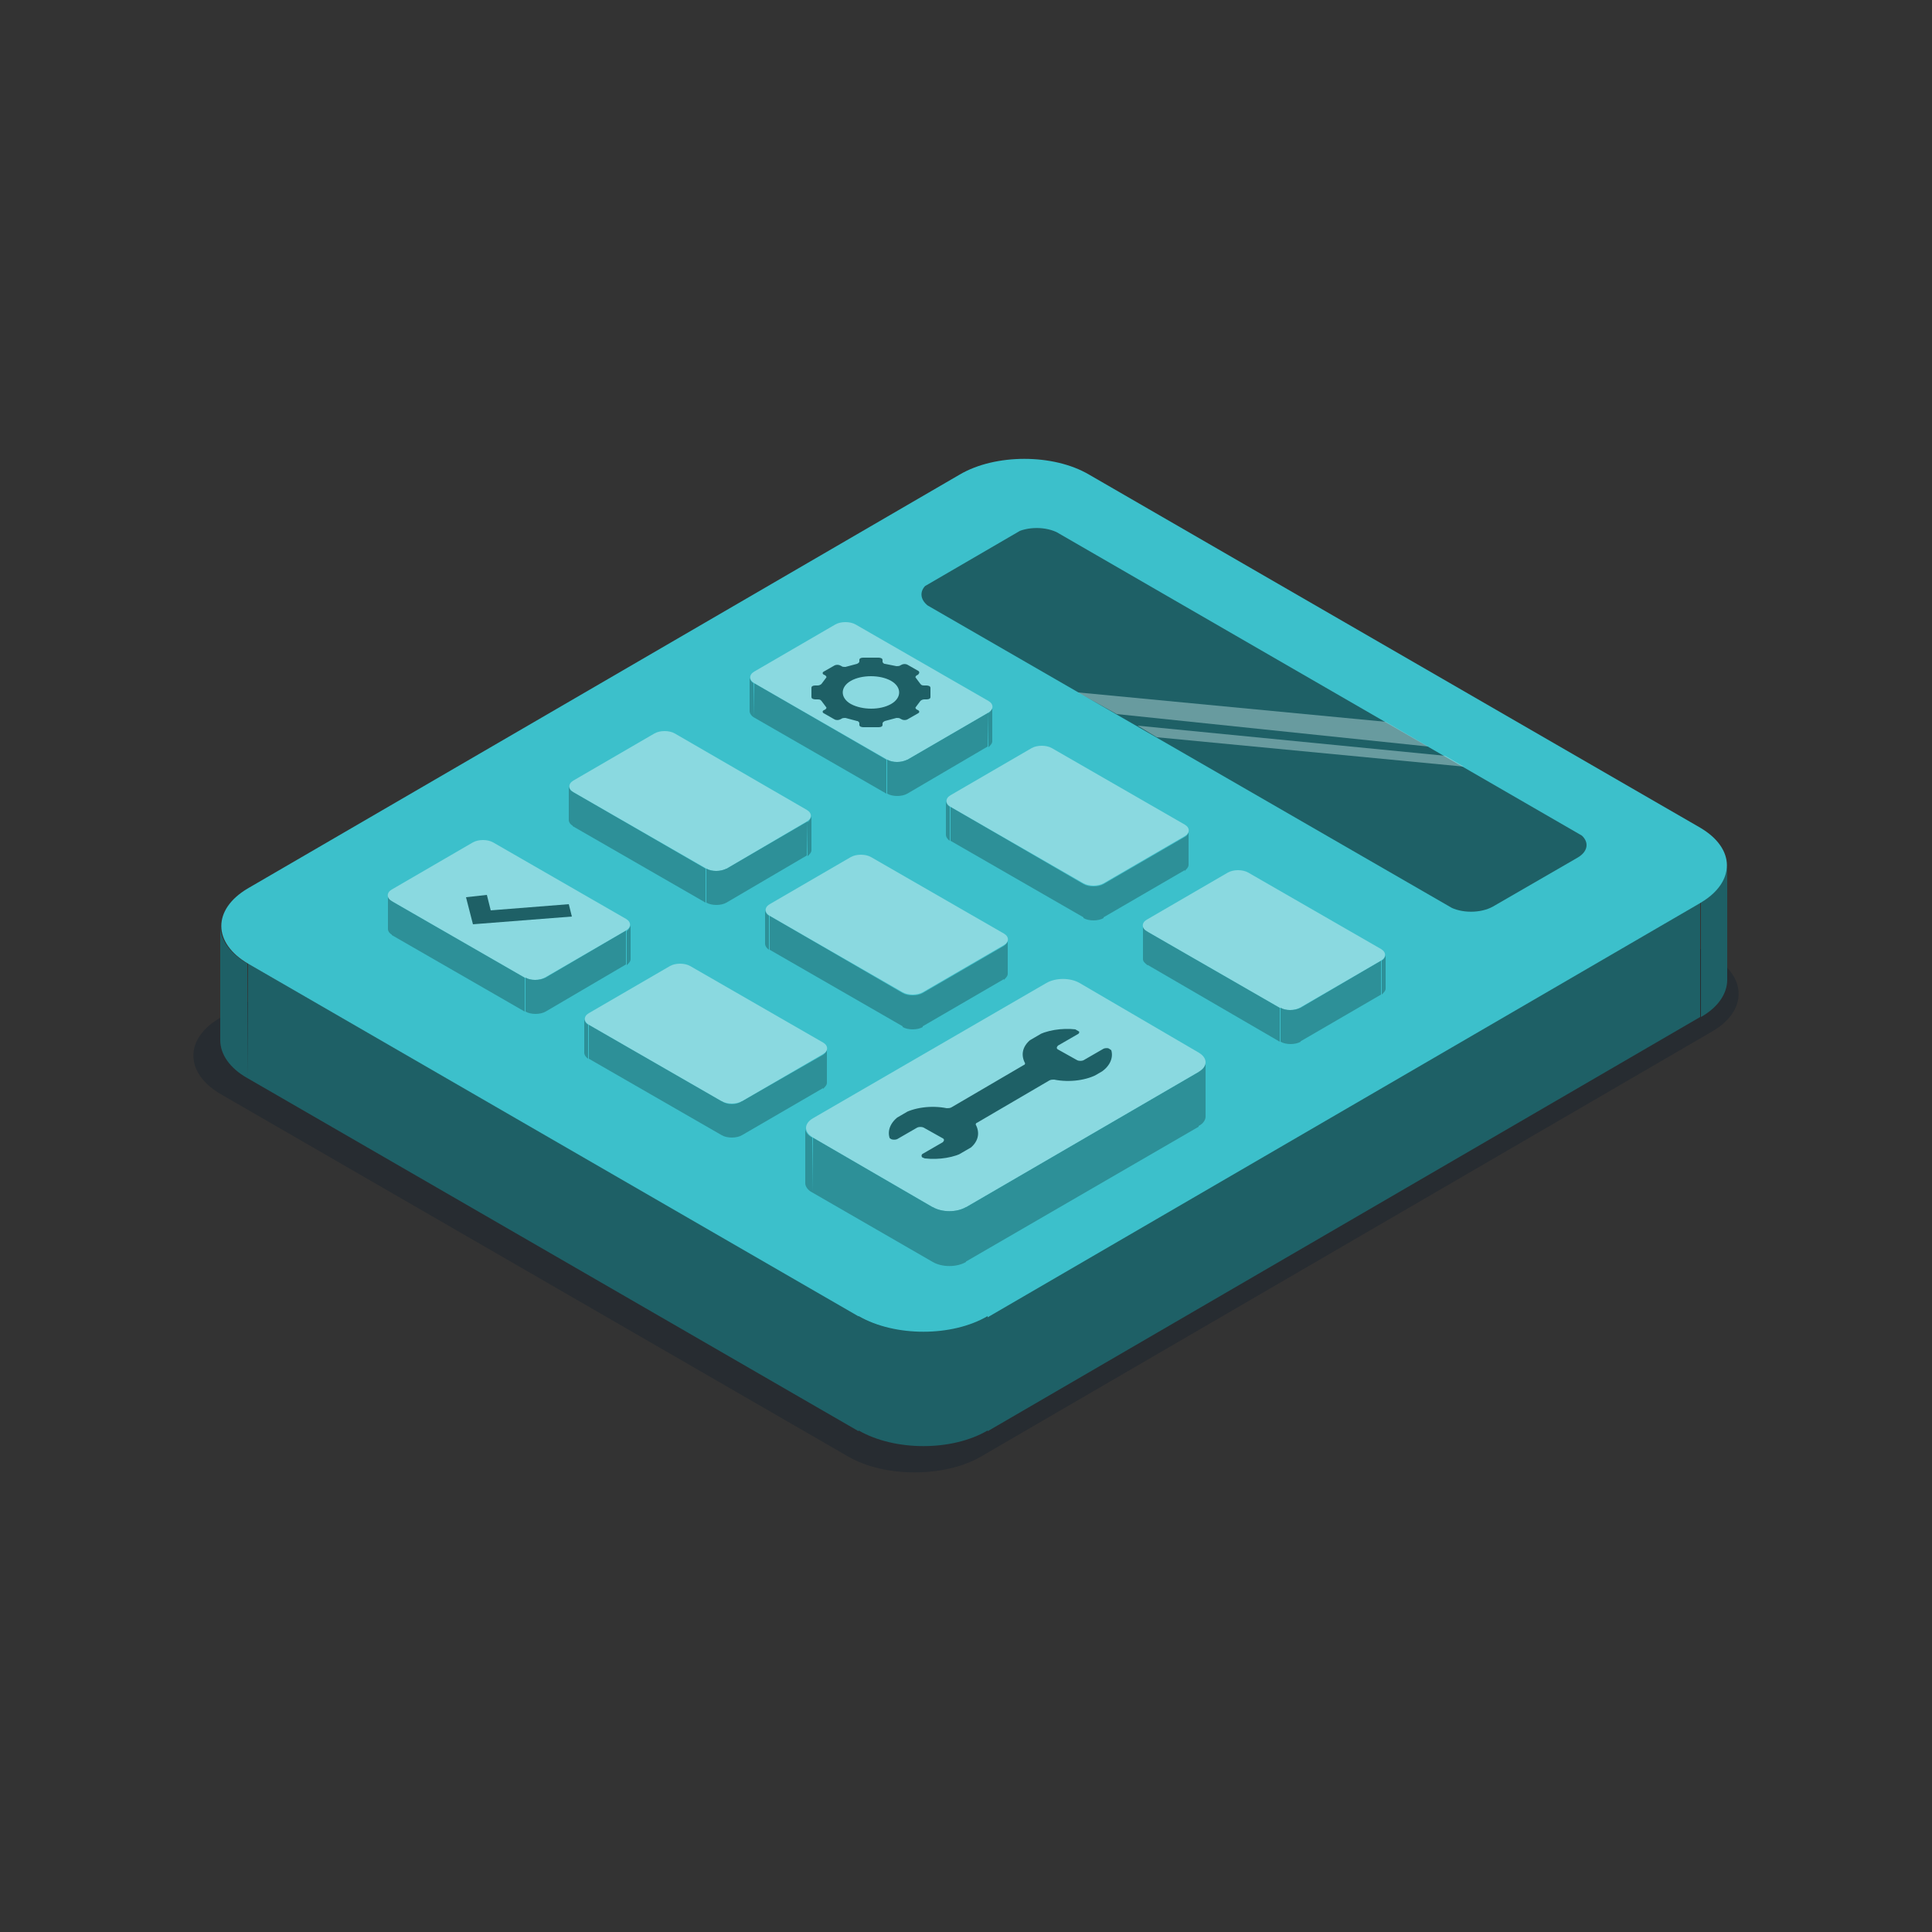 <?xml version="1.0" encoding="utf-8"?>
<!-- Generator: Adobe Illustrator 26.0.2, SVG Export Plug-In . SVG Version: 6.00 Build 0)  -->
<svg version="1.1" id="Layer_1" xmlns="http://www.w3.org/2000/svg" xmlns:xlink="http://www.w3.org/1999/xlink" x="0px" y="0px"
	 viewBox="0 0 250 250" style="enable-background:new 0 0 250 250;" xml:space="preserve">
<rect x="0" y="0" width="250" height="250" fill="#333333" stroke="none"/>
<style type="text/css">
	.st0{opacity:0.3;fill:#0D1B2D;}
	.st1{enable-background:new    ;}
	.st2{fill:#1E6066;}
	.st3{fill:#3CC0CB;}
	.st4{fill:#D2E2EE;}
	.st5{fill:#9EA9B3;}
	.st6{fill:#FFFFFF;}
	.st7{fill:#0072A9;}
	.st8{fill:#D6E3EE;}
	.st9{opacity:0.3;}
	.st10{fill:#0D1B2D;}
	.st11{fill:#02C0CA;}
	.st12{fill:#028F97;}
	.st13{fill:url(#SVGID_1_);}
	.st14{fill:#A1AAB3;}
	.st15{fill:#D8F2F5;}
	.st16{fill:#8AD9E0;}
	.st17{clip-path:url(#SVGID_00000109029193908085783910000009160879074477123237_);}
	.st18{fill:#2D9098;}
	.st19{fill:#E6EEF5;}
	.st20{fill:#3D2D6E;}
	.st21{clip-path:url(#SVGID_00000000921959669862200380000016922839844649012637_);}
	.st22{fill:#F7F9FC;}
	.st23{fill:#0F3033;}
	.st24{fill:#63CDD5;}
	.st25{fill:url(#SVGID_00000092422778466607992950000010058819786735847083_);}
	.st26{fill:#E5E5E5;}
	.st27{fill:#CA7800;}
	.st28{fill:#FF9E00;}
	.st29{fill:#212021;}
	.st30{fill:#333233;}
	.st31{opacity:0.5;fill:#2D9098;}
	.st32{fill:#F1F1F1;}
	.st33{fill:#00C2CC;}
	.st34{fill:#86BB8C;}
	.st35{fill:none;}
	.st36{fill:#CFE9E9;}
	.st37{fill:#009199;}
	.st38{fill:#513B91;}
	.st39{fill:#B2B2B2;}
	.st40{fill:#6B7277;}
	.st41{fill:#4C42B3;}
	.st42{fill:#505050;}
	.st43{opacity:0.5;fill:#3CC0CB;}
	.st44{opacity:0.5;}
	.st45{fill:#0098E1;}
	.st46{fill:#004D71;}
	.st47{fill:#002C3B;}
	.st48{fill:#DEE9F1;}
	.st49{clip-path:url(#SVGID_00000136391613685487569840000009858780571322704028_);}
	.st50{clip-path:url(#SVGID_00000107584690317753807840000009518720696085350290_);}
	.st51{clip-path:url(#SVGID_00000061442501551083473020000015431687994935018930_);}
	.st52{clip-path:url(#SVGID_00000114031847515803251600000011286325521499215494_);}
	.st53{opacity:0.4;fill:#D8F2F5;}
</style>
<g>
	<g>
		<path class="st0" d="M221.4,123.6c4.7,2.7,4.8,7.2,0.1,9.9l-94.6,55c-4.7,2.7-12.4,2.7-17.1,0l-81.2-46.9
			c-4.7-2.7-4.8-7.2-0.1-9.9l94.6-55c4.7-2.7,12.4-2.7,17.1,0L221.4,123.6z"/>
	</g>
	<g>
		<g>
			<g class="st1">
				<g>
					<path class="st2" d="M223.5,112l0,14.8c0,1.7-1.1,3.5-3.4,4.8l0-14.8C222.3,115.4,223.4,113.7,223.5,112z"/>
				</g>
				<g>
					<path class="st2" d="M28.5,134.6l0-14.8c0,1.8,1.2,3.5,3.5,4.9l0,14.8C29.7,138.2,28.5,136.4,28.5,134.6z"/>
				</g>
				<g>
					<polygon class="st2" points="220,116.8 220,131.6 127.8,185.2 127.8,170.3 					"/>
				</g>
				<g>
					<polygon class="st2" points="111.2,170.3 111.1,185.2 32,139.5 32.1,124.7 					"/>
				</g>
				<g>
					<path class="st3" d="M220,107.1c4.6,2.7,4.6,7,0.1,9.7l-92.2,53.6c-4.6,2.7-12,2.7-16.7,0l-79.1-45.7c-4.6-2.7-4.6-7-0.1-9.7
						l92.2-53.6c4.6-2.7,12.1-2.7,16.7,0L220,107.1z"/>
				</g>
				<g>
					<path class="st2" d="M127.8,170.3l0,14.8c-4.6,2.7-12,2.7-16.7,0l0-14.8C115.8,173,123.2,173,127.8,170.3z"/>
				</g>
			</g>
		</g>
		<g>
			<g class="st1">
				<defs>
					<polygon id="SVGID_00000152255555243560080890000010878207944367559332_" class="st1" points="117.7,77 134.2,67.4 
						206.9,109.4 190.5,119 					"/>
				</defs>
				<clipPath id="SVGID_00000110446424157402773510000014170914625540189830_">
					<use xlink:href="#SVGID_00000152255555243560080890000010878207944367559332_"  style="overflow:visible;"/>
				</clipPath>
				<g style="clip-path:url(#SVGID_00000110446424157402773510000014170914625540189830_);">
					<path class="st2" d="M204.1,107.7L137,69c-1.6-0.9-4.1-0.9-5.7,0l-10.9,6.3c-1.6,0.9-1.5,2.4,0,3.3l67.1,38.7
						c1.6,0.9,4.1,0.9,5.7,0l10.9-6.3C205.7,110.1,205.7,108.6,204.1,107.7"/>
				</g>
			</g>
		</g>
		<g>
			<g class="st1">
				<g>
					<path class="st18" d="M97,92l0-4.4c0,0.3,0.2,0.6,0.5,0.8l0,4.4C97.2,92.6,97,92.3,97,92z"/>
				</g>
				<g>
					<path class="st18" d="M128.4,91.5l0,4.4c0,0.3-0.2,0.5-0.5,0.8l0-4.4C128.2,92,128.4,91.7,128.4,91.5z"/>
				</g>
				<g>
					<polygon class="st18" points="127.9,92.2 127.8,96.6 117.4,102.7 117.4,98.3 					"/>
				</g>
				<g>
					<polygon class="st18" points="114.7,98.3 114.7,102.7 97.5,92.8 97.6,88.4 					"/>
				</g>
				<g>
					<path class="st16" d="M127.9,90.7c0.7,0.4,0.7,1.1,0,1.5l-10.5,6.1c-0.7,0.4-1.9,0.4-2.6,0l-17.2-9.9c-0.7-0.4-0.7-1.1,0-1.5
						l10.5-6.1c0.7-0.4,1.9-0.4,2.6,0L127.9,90.7z"/>
				</g>
				<g>
					<path class="st18" d="M117.4,98.3l0,4.4c-0.7,0.4-1.9,0.4-2.6,0l0-4.4C115.5,98.7,116.6,98.7,117.4,98.3z"/>
				</g>
			</g>
		</g>
		<g>
			<g class="st1">
				<g>
					<path class="st18" d="M122.4,108l0-4.4c0,0.3,0.2,0.6,0.5,0.8l0,4.4C122.6,108.6,122.4,108.3,122.4,108z"/>
				</g>
				<g>
					<path class="st18" d="M153.8,107.5l0,4.4c0,0.3-0.2,0.5-0.5,0.8l0-4.4C153.7,108.1,153.8,107.8,153.8,107.5z"/>
				</g>
				<g>
					<polygon class="st18" points="153.3,108.3 153.3,112.6 142.8,118.7 142.8,114.4 					"/>
				</g>
				<g>
					<polygon class="st18" points="140.2,114.4 140.2,118.7 123,108.8 123,104.4 					"/>
				</g>
				<g>
					<path class="st16" d="M153.3,106.7c0.7,0.4,0.7,1.1,0,1.5l-10.5,6.1c-0.7,0.4-1.9,0.4-2.6,0l-17.2-9.9c-0.7-0.4-0.7-1.1,0-1.5
						l10.5-6.1c0.7-0.4,1.9-0.4,2.6,0L153.3,106.7z"/>
				</g>
				<g>
					<path class="st18" d="M142.8,114.4l0,4.4c-0.7,0.4-1.9,0.4-2.6,0l0-4.4C140.9,114.8,142.1,114.8,142.8,114.4z"/>
				</g>
			</g>
		</g>
		<g>
			<g class="st1">
				<g>
					<path class="st18" d="M147.9,124.1l0-4.4c0,0.3,0.2,0.6,0.6,0.8l0,4.4C148.1,124.6,147.9,124.4,147.9,124.1z"/>
				</g>
				<g>
					<path class="st18" d="M179.3,123.5l0,4.4c0,0.3-0.2,0.5-0.5,0.8l0-4.4C179.1,124.1,179.3,123.8,179.3,123.5z"/>
				</g>
				<g>
					<polygon class="st18" points="178.7,124.3 178.7,128.7 168.2,134.8 168.3,130.4 					"/>
				</g>
				<g>
					<polygon class="st18" points="165.6,130.4 165.6,134.8 148.4,124.8 148.4,120.5 					"/>
				</g>
				<g>
					<path class="st16" d="M178.7,122.8c0.7,0.4,0.7,1.1,0,1.5l-10.5,6.1c-0.7,0.4-1.9,0.4-2.6,0l-17.2-9.9c-0.7-0.4-0.7-1.1,0-1.5
						l10.5-6.1c0.7-0.4,1.9-0.4,2.6,0L178.7,122.8z"/>
				</g>
				<g>
					<path class="st18" d="M168.3,130.4l0,4.4c-0.7,0.4-1.9,0.4-2.6,0l0-4.4C166.4,130.8,167.5,130.8,168.3,130.4z"/>
				</g>
			</g>
		</g>
		<g>
			<g class="st1">
				<g>
					<path class="st18" d="M73.6,106.1l0-4.4c0,0.3,0.2,0.6,0.6,0.8l0,4.4C73.8,106.7,73.6,106.4,73.6,106.1z"/>
				</g>
				<g>
					<path class="st18" d="M105,105.6l0,4.4c0,0.3-0.2,0.5-0.5,0.8l0-4.4C104.8,106.1,105,105.8,105,105.6z"/>
				</g>
				<g>
					<polygon class="st18" points="104.5,106.3 104.4,110.7 94,116.8 94,112.4 					"/>
				</g>
				<g>
					<polygon class="st18" points="91.3,112.4 91.3,116.8 74.1,106.9 74.2,102.5 					"/>
				</g>
				<g>
					<path class="st16" d="M104.4,104.8c0.7,0.4,0.7,1.1,0,1.5L94,112.4c-0.7,0.4-1.9,0.4-2.6,0l-17.2-9.9c-0.7-0.4-0.7-1.1,0-1.5
						l10.5-6.1c0.7-0.4,1.9-0.4,2.6,0L104.4,104.8z"/>
				</g>
				<g>
					<path class="st18" d="M94,112.4l0,4.4c-0.7,0.4-1.9,0.4-2.6,0l0-4.4C92.1,112.8,93.2,112.8,94,112.4z"/>
				</g>
			</g>
		</g>
		<g>
			<g class="st1">
				<g>
					<path class="st18" d="M99,122.1l0-4.4c0,0.3,0.2,0.6,0.5,0.8l0,4.4C99.2,122.7,99,122.4,99,122.1z"/>
				</g>
				<g>
					<path class="st18" d="M130.4,121.6l0,4.4c0,0.3-0.2,0.5-0.5,0.8l0-4.4C130.3,122.1,130.4,121.9,130.4,121.6z"/>
				</g>
				<g>
					<polygon class="st18" points="129.9,122.4 129.9,126.7 119.4,132.8 119.4,128.5 					"/>
				</g>
				<g>
					<polygon class="st18" points="116.8,128.5 116.8,132.8 99.6,122.9 99.6,118.5 					"/>
				</g>
				<g>
					<path class="st16" d="M129.9,120.8c0.7,0.4,0.7,1.1,0,1.5l-10.5,6.1c-0.7,0.4-1.9,0.4-2.6,0l-17.2-9.9c-0.7-0.4-0.7-1.1,0-1.5
						l10.5-6.1c0.7-0.4,1.9-0.4,2.6,0L129.9,120.8z"/>
				</g>
				<g>
					<path class="st18" d="M119.4,128.5l0,4.4c-0.7,0.4-1.9,0.4-2.6,0l0-4.4C117.5,128.9,118.7,128.9,119.4,128.5z"/>
				</g>
			</g>
		</g>
		<g>
			<g class="st1">
				<g>
					<path class="st18" d="M156,137.4l0,7.1c0,0.4-0.3,0.9-0.9,1.2l0-7.1C155.7,138.3,156,137.9,156,137.4z"/>
				</g>
				<g>
					<path class="st18" d="M104.2,153.1l0-7.1c0,0.4,0.3,0.9,0.9,1.2l0,7.1C104.5,154,104.2,153.5,104.2,153.1z"/>
				</g>
				<g>
					<polygon class="st18" points="155.1,138.7 155.1,145.8 124.9,163.3 125,156.2 					"/>
				</g>
				<g>
					<polygon class="st18" points="120.7,156.2 120.7,163.3 105.1,154.3 105.2,147.2 					"/>
				</g>
				<g>
					<path class="st16" d="M155.1,136.2c1.2,0.7,1.2,1.8,0,2.5L125,156.2c-1.2,0.7-3.1,0.7-4.3,0l-15.5-9c-1.2-0.7-1.2-1.8,0-2.5
						l30.2-17.5c1.2-0.7,3.1-0.7,4.3,0L155.1,136.2z"/>
				</g>
				<g>
					<path class="st18" d="M125,156.2l0,7.1c-1.2,0.7-3.1,0.7-4.3,0l0-7.1C121.9,156.9,123.8,156.9,125,156.2z"/>
				</g>
			</g>
		</g>
		<g>
			<g class="st1">
				<g>
					<path class="st18" d="M50.2,120.2l0-4.4c0,0.3,0.2,0.6,0.6,0.8l0,4.4C50.4,120.8,50.2,120.5,50.2,120.2z"/>
				</g>
				<g>
					<path class="st18" d="M81.6,119.7l0,4.4c0,0.3-0.2,0.5-0.5,0.8l0-4.4C81.4,120.2,81.6,119.9,81.6,119.7z"/>
				</g>
				<g>
					<polygon class="st18" points="81,120.4 81,124.8 70.6,130.9 70.6,126.5 					"/>
				</g>
				<g>
					<polygon class="st18" points="67.9,126.5 67.9,130.9 50.7,121 50.7,116.6 					"/>
				</g>
				<g>
					<path class="st16" d="M81,118.9c0.7,0.4,0.7,1.1,0,1.5l-10.5,6.1c-0.7,0.4-1.9,0.4-2.6,0l-17.2-9.9c-0.7-0.4-0.7-1.1,0-1.5
						l10.5-6.1c0.7-0.4,1.9-0.4,2.6,0L81,118.9z"/>
				</g>
				<g>
					<path class="st18" d="M70.6,126.5l0,4.4c-0.7,0.4-1.9,0.4-2.6,0l0-4.4C68.7,126.9,69.8,126.9,70.6,126.5z"/>
				</g>
			</g>
		</g>
		<g>
			<g class="st1">
				<g>
					<path class="st18" d="M75.6,136.2l0-4.4c0,0.3,0.2,0.6,0.5,0.8l0,4.4C75.8,136.8,75.6,136.5,75.6,136.2z"/>
				</g>
				<g>
					<path class="st18" d="M107,135.7l0,4.4c0,0.3-0.2,0.5-0.5,0.8l0-4.4C106.9,136.2,107,136,107,135.7z"/>
				</g>
				<g>
					<polygon class="st18" points="106.5,136.5 106.5,140.8 96,146.9 96,142.5 					"/>
				</g>
				<g>
					<polygon class="st18" points="93.4,142.5 93.4,146.9 76.2,137 76.2,132.6 					"/>
				</g>
				<g>
					<path class="st16" d="M106.5,134.9c0.7,0.4,0.7,1.1,0,1.5L96,142.5c-0.7,0.4-1.9,0.4-2.6,0l-17.2-9.9c-0.7-0.4-0.7-1.1,0-1.5
						l10.5-6.1c0.7-0.4,1.9-0.4,2.6,0L106.5,134.9z"/>
				</g>
				<g>
					<path class="st18" d="M96,142.5l0,4.4c-0.7,0.4-1.9,0.4-2.6,0l0-4.4C94.1,143,95.3,143,96,142.5z"/>
				</g>
			</g>
		</g>
		<g>
			<g class="st1">
				<defs>
					<polygon id="SVGID_00000085237036656041641330000013016491354776664503_" class="st1" points="113.2,146.3 137.4,132.2 
						145.6,136.9 121.3,151 					"/>
				</defs>
				<clipPath id="SVGID_00000044898952686186693520000018081911840160930495_">
					<use xlink:href="#SVGID_00000085237036656041641330000013016491354776664503_"  style="overflow:visible;"/>
				</clipPath>
				<g style="clip-path:url(#SVGID_00000044898952686186693520000018081911840160930495_);">
					<path class="st2" d="M143.6,135.7c-0.2-0.1-0.6-0.1-0.8,0l-2.6,1.5c-0.2,0.1-0.6,0.1-0.8,0l-2.5-1.4c-0.2-0.1-0.2-0.3,0-0.5
						l2.6-1.5c0.2-0.1,0.2-0.4,0-0.5c-0.1,0-0.2-0.1-0.3-0.1c-1.8-0.2-3.8,0.1-5.2,0.9c-1.6,0.9-2,2.2-1.4,3.4
						c0.1,0.1,0,0.3-0.1,0.3l-9.4,5.5c-0.2,0.1-0.4,0.1-0.6,0.1c-2-0.4-4.3-0.1-5.8,0.8c-1.4,0.8-1.9,2-1.6,3c0,0.1,0.1,0.1,0.2,0.2
						c0.2,0.1,0.6,0.1,0.8,0l2.6-1.5c0.2-0.1,0.6-0.1,0.8,0l2.5,1.4c0.2,0.1,0.2,0.3,0,0.5l-2.6,1.5c-0.2,0.1-0.2,0.4,0,0.5
						c0.1,0,0.2,0.1,0.3,0.1c1.8,0.2,3.8-0.1,5.2-0.9c1.6-0.9,2-2.2,1.4-3.4c-0.1-0.1,0-0.3,0.1-0.3l9.4-5.5
						c0.2-0.1,0.4-0.1,0.6-0.1c2,0.4,4.3,0.1,5.8-0.8c1.4-0.8,1.9-2,1.6-3C143.7,135.8,143.6,135.8,143.6,135.7"/>
				</g>
			</g>
		</g>
		<g>
			<g class="st1">
				<defs>
					<polygon id="SVGID_00000023990036569332194580000004641596539372804021_" class="st1" points="101.8,89.6 112.7,83.2 
						123.6,89.6 112.7,95.9 					"/>
				</defs>
				<clipPath id="SVGID_00000110441311748223012610000009531895370705333637_">
					<use xlink:href="#SVGID_00000023990036569332194580000004641596539372804021_"  style="overflow:visible;"/>
				</clipPath>
				<g style="clip-path:url(#SVGID_00000110441311748223012610000009531895370705333637_);">
					<path class="st2" d="M110.1,91.1c-1.4-0.8-1.4-2.2,0-3c1.4-0.8,3.8-0.8,5.2,0c1.4,0.8,1.4,2.2,0,3
						C113.9,91.9,111.6,91.9,110.1,91.1 M118.8,86.8l-1.4-0.8c-0.2-0.1-0.5-0.1-0.7,0l-0.2,0.1c-0.1,0.1-0.4,0.1-0.5,0.1l-1.5-0.3
						c-0.1,0-0.1,0-0.2-0.1c-0.1-0.1-0.1-0.1-0.1-0.2l0-0.2c0-0.1-0.1-0.2-0.1-0.2s-0.2-0.1-0.4-0.1l-2,0c-0.3,0-0.5,0.1-0.5,0.3
						l0,0.2c0,0.1-0.1,0.2-0.3,0.3l-1.5,0.4c-0.2,0-0.4,0-0.5-0.1l-0.2-0.1c-0.2-0.1-0.5-0.1-0.7,0l-1.4,0.8c-0.2,0.1-0.2,0.3,0,0.4
						l0.2,0.1c0.1,0.1,0.2,0.2,0.1,0.3l-0.6,0.8c-0.1,0.1-0.3,0.2-0.5,0.2l-0.3,0c-0.3,0-0.5,0.1-0.5,0.3l0,1.2
						c0,0.1,0.1,0.2,0.1,0.2s0.2,0.1,0.4,0.1l0.3,0c0.1,0,0.3,0,0.4,0.1c0,0,0.1,0.1,0.1,0.1l0.6,0.8c0.1,0.1,0,0.2-0.1,0.3
						l-0.2,0.1c-0.2,0.1-0.2,0.3,0,0.4l1.4,0.8c0.2,0.1,0.5,0.1,0.7,0l0.2-0.1c0.1-0.1,0.4-0.1,0.5-0.1l1.5,0.4c0.1,0,0.1,0,0.2,0.1
						c0.1,0.1,0.1,0.1,0.1,0.2l0,0.2c0,0.1,0.1,0.2,0.1,0.2s0.2,0.1,0.4,0.1l2,0c0.3,0,0.5-0.1,0.5-0.3l0-0.2c0-0.1,0.1-0.2,0.3-0.3
						l1.5-0.4c0.2,0,0.4,0,0.5,0.1l0.2,0.1c0.2,0.1,0.5,0.1,0.7,0l1.4-0.8c0.2-0.1,0.2-0.3,0-0.4l-0.2-0.1c-0.1-0.1-0.2-0.2-0.1-0.3
						l0.6-0.8c0.1-0.1,0.3-0.2,0.5-0.2h0.3c0.3,0,0.5-0.1,0.5-0.3l0-1.2c0-0.1-0.1-0.2-0.1-0.2s-0.2-0.1-0.4-0.1h-0.3
						c-0.1,0-0.3,0-0.4-0.1c0,0-0.1-0.1-0.1-0.1l-0.6-0.8c-0.1-0.1,0-0.2,0.1-0.3l0.2-0.1C119,87.1,119,86.9,118.8,86.8"/>
				</g>
			</g>
		</g>
		<g>
			<g class="st1">
				<defs>
					<polygon id="SVGID_00000042717207028053108520000007295900231959696284_" class="st1" points="57.7,117.6 66.1,112.7 
						75.2,117.9 66.7,122.8 					"/>
				</defs>
				<clipPath id="SVGID_00000034063003048817028510000017234677356966898103_">
					<use xlink:href="#SVGID_00000042717207028053108520000007295900231959696284_"  style="overflow:visible;"/>
				</clipPath>
				<g style="clip-path:url(#SVGID_00000034063003048817028510000017234677356966898103_);">
					<polyline class="st2" points="73.6,117 63.5,117.8 63,115.8 60.3,116.1 61.2,119.6 74,118.6 73.6,117 					"/>
				</g>
			</g>
		</g>
		<polygon class="st53" points="139.5,89.6 179.3,93.4 184.8,96.6 144.5,92.4 		"/>
		<polygon class="st53" points="147.2,93.9 187,97.8 189.4,99.2 149.7,95.4 		"/>
	</g>
</g>
</svg>
